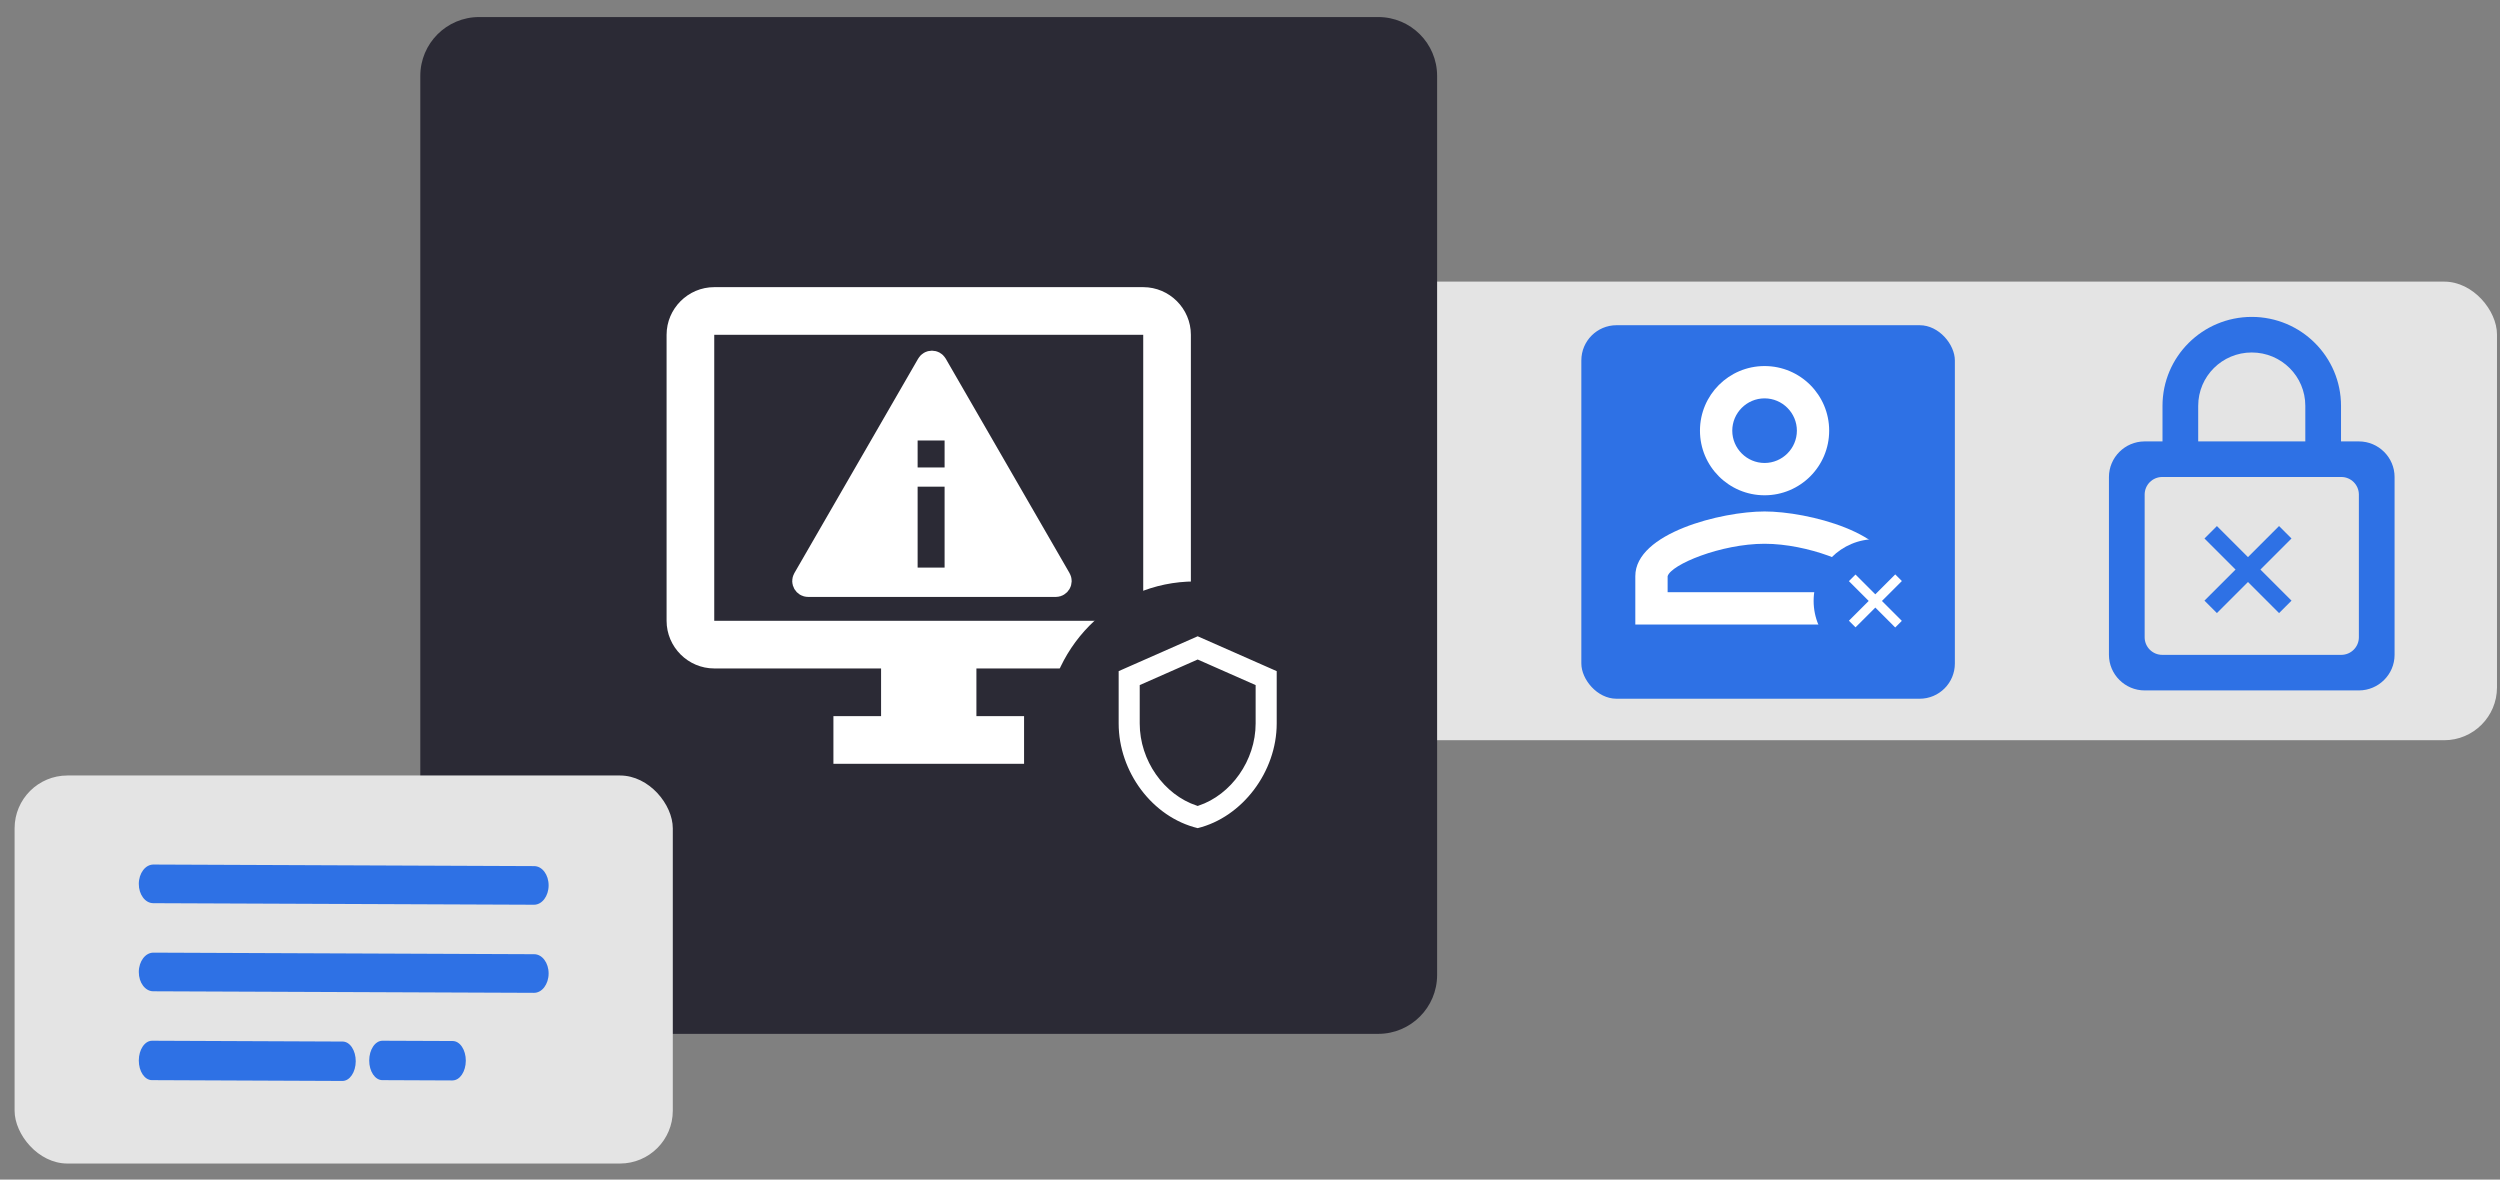 <svg width="142" height="67" viewBox="0 0 142 67" fill="none" xmlns="http://www.w3.org/2000/svg">
<rect x="0" y="0" width="142" height="67" fill="#808080" stroke="none"/>
<rect x="60.677" y="15.996" width="81.152" height="26.049" rx="3" fill="#E4E4E4"/>
<rect x="89.82" y="18.472" width="21.216" height="21.216" rx="2" fill="#2E71E5"/>
<path d="M100.228 28.132C102.255 28.132 103.897 26.489 103.897 24.462C103.897 22.434 102.255 20.792 100.228 20.792C98.2 20.792 96.558 22.434 96.558 24.462C96.558 26.489 98.2 28.132 100.228 28.132ZM100.228 22.627C101.237 22.627 102.063 23.453 102.063 24.462C102.063 25.471 101.237 26.297 100.228 26.297C99.218 26.297 98.393 25.471 98.393 24.462C98.393 23.453 99.218 22.627 100.228 22.627Z" fill="white"/>
<path d="M100.226 29.051C97.776 29.051 92.886 30.28 92.886 32.721V35.473H107.566V32.721C107.566 30.28 102.676 29.051 100.226 29.051ZM105.731 33.638H94.721V32.73C94.905 32.069 97.749 30.886 100.226 30.886C102.703 30.886 105.547 32.069 105.731 32.721V33.638Z" fill="white"/>
<ellipse cx="106.521" cy="34.13" rx="3.507" ry="3.507" fill="#2E71E5"/>
<path d="M105.394 35.633L108.026 33.002L107.65 32.626L105.018 35.257L105.394 35.633Z" fill="white"/>
<path d="M108.024 35.265L105.393 32.633L105.017 33.009L107.648 35.641L108.024 35.265Z" fill="white"/>
<path d="M133.984 25.072H132.97V23.052C132.97 20.263 130.699 18 127.9 18C125.101 18 122.83 20.263 122.83 23.052V25.072H121.816C120.701 25.072 119.788 25.981 119.788 27.093V37.196C119.788 38.307 120.701 39.216 121.816 39.216H133.984C135.1 39.216 136.012 38.307 136.012 37.196V27.093C136.012 25.981 135.1 25.072 133.984 25.072ZM124.858 23.052C124.858 21.374 126.217 20.021 127.9 20.021C129.583 20.021 130.942 21.374 130.942 23.052V25.072H124.858V23.052ZM133.984 36.196C133.984 36.748 133.536 37.196 132.984 37.196H122.816C122.264 37.196 121.816 36.748 121.816 36.196V28.093C121.816 27.54 122.264 27.093 122.816 27.093H132.984C133.536 27.093 133.984 27.54 133.984 28.093V36.196Z" fill="#2E71E5"/>
<path d="M125.92 34.116L129.45 30.586" stroke="#2E71E5" stroke-linecap="square"/>
<path d="M129.451 34.117L125.921 30.587" stroke="#2E71E5" stroke-linecap="square"/>
<path d="M78.284 0.968H27.216C25.37 0.968 23.873 2.465 23.873 4.312V55.38C23.873 57.226 25.37 58.723 27.216 58.723H78.284C80.131 58.723 81.628 57.226 81.628 55.38V4.312C81.628 2.465 80.131 0.968 78.284 0.968Z" fill="#2B2A35"/>
<g clip-path="url(#clip0_10724_151450)">
<path d="M64.935 16.31H40.569C39.081 16.31 37.862 17.528 37.862 19.017V35.261C37.862 36.75 39.081 37.968 40.569 37.968H50.045V40.675H47.338V43.382H58.167V40.675H55.46V37.968H64.935C66.424 37.968 67.642 36.75 67.642 35.261V19.017C67.642 17.528 66.424 16.31 64.935 16.31ZM64.935 35.261H40.569V19.017H64.935V35.261Z" fill="white"/>
<path d="M52.759 20.719C52.837 20.584 53.032 20.584 53.11 20.719L60.144 32.902C60.222 33.037 60.124 33.206 59.968 33.206H45.901C45.745 33.206 45.648 33.037 45.726 32.902L52.759 20.719Z" fill="white" stroke="white" stroke-width="1.4"/>
<path d="M53.653 25.02H52.121V26.552H53.653V25.02ZM53.653 27.643H52.121V32.239H53.653V27.643Z" fill="#2B2A35"/>
</g>
<rect x="0.829" y="44.048" width="37.386" height="22.041" rx="3" fill="#E4E4E4"/>
<path d="M19.452 61.398L8.63 61.352C8.215 61.352 7.882 60.85 7.884 60.233C7.886 59.615 8.222 59.114 8.638 59.114L19.459 59.16C19.875 59.16 20.208 59.662 20.206 60.279C20.203 60.897 19.868 61.398 19.452 61.398Z" fill="#2E71E5"/>
<path d="M30.332 51.389L8.705 51.301C8.248 51.301 7.881 50.809 7.884 50.203C7.887 49.598 8.256 49.106 8.713 49.106L30.34 49.195C30.798 49.195 31.164 49.687 31.162 50.293C31.159 50.898 30.79 51.389 30.332 51.389Z" fill="#2E71E5"/>
<path d="M30.332 56.393L8.705 56.305C8.248 56.305 7.881 55.813 7.884 55.207C7.887 54.602 8.256 54.11 8.713 54.11L30.34 54.199C30.798 54.199 31.164 54.691 31.162 55.297C31.159 55.902 30.79 56.393 30.332 56.393Z" fill="#2E71E5"/>
<path d="M25.704 61.369L21.717 61.352C21.301 61.352 20.968 60.85 20.971 60.233C20.973 59.615 21.309 59.114 21.724 59.114L25.711 59.13C26.127 59.13 26.46 59.632 26.458 60.249C26.456 60.867 26.12 61.367 25.704 61.367V61.369Z" fill="#2E71E5"/>
<ellipse cx="67.868" cy="41.59" rx="8.464" ry="8.563" fill="#2B2A35"/>
<path d="M72.517 38.12H72.667V38.023L72.577 37.983L68.089 36.003L68.028 35.977L67.968 36.003L63.479 37.983L63.39 38.023V38.12V41.093C63.39 43.905 65.347 46.543 67.993 47.184L68.028 47.193L68.064 47.184C70.665 46.545 72.667 43.906 72.667 41.093V41.085V41.078V41.07V41.062V41.054V41.047V41.039V41.031V41.023V41.015V41.008V41V40.992V40.984V40.976V40.968V40.961V40.953V40.945V40.937V40.929V40.921V40.913V40.906V40.898V40.89V40.882V40.874V40.866V40.858V40.85V40.842V40.834V40.826V40.818V40.81V40.803V40.795V40.787V40.779V40.771V40.763V40.755V40.747V40.739V40.731V40.723V40.715V40.707V40.699V40.691V40.683V40.675V40.667V40.659V40.651V40.643V40.635V40.627V40.619V40.611V40.602V40.594V40.587V40.578V40.57V40.562V40.554V40.546V40.538V40.53V40.522V40.514V40.506V40.498V40.49V40.482V40.474V40.466V40.458V40.45V40.441V40.434V40.425V40.417V40.409V40.401V40.393V40.385V40.377V40.369V40.361V40.353V40.345V40.337V40.329V40.321V40.313V40.304V40.297V40.288V40.28V40.272V40.264V40.256V40.248V40.24V40.232V40.224V40.216V40.208V40.2V40.192V40.184V40.176V40.168V40.16V40.152V40.144V40.136V40.128V40.12V40.112V40.104V40.096V40.088V40.08V40.072V40.064V40.056V40.048V40.04V40.032V40.024V40.016V40.008V40V39.992V39.984V39.976V39.968V39.961V39.953V39.945V39.937V39.929V39.921V39.913V39.905V39.897V39.889V39.882V39.874V39.866V39.858V39.85V39.842V39.834V39.827V39.819V39.811V39.803V39.795V39.788V39.78V39.772V39.764V39.757V39.749V39.741V39.733V39.725V39.718V39.71V39.702V39.695V39.687V39.679V39.672V39.664V39.656V39.649V39.641V39.633V39.626V39.618V39.611V39.603V39.595V39.588V39.58V39.572V39.565V39.557V39.55V39.542V39.535V39.527V39.52V39.512V39.505V39.497V39.49V39.483V39.475V39.468V39.46V39.453V39.445V39.438V39.431V39.423V39.416V39.409V39.401V39.394V39.387V39.379V39.372V39.365V39.358V39.35V39.343V39.336V39.329V39.322V39.314V39.307V39.3V39.293V39.286V39.279V39.272V39.264V39.257V39.25V39.243V39.236V39.229V39.222V39.215V39.208V39.201V39.194V39.187V39.18V39.173V39.166V39.16V39.153V39.146V39.139V39.132V39.125V39.119V39.112V39.105V39.098V39.092V39.085V39.078V39.072V39.065V39.058V39.051V39.045V39.038V39.032V39.025V39.019V39.012V39.005V38.999V38.992V38.986V38.98V38.973V38.967V38.96V38.954V38.947V38.941V38.935V38.928V38.922V38.916V38.91V38.903V38.897V38.891V38.885V38.878V38.872V38.866V38.86V38.854V38.848V38.842V38.836V38.83V38.824V38.818V38.812V38.806V38.8V38.794V38.788V38.782V38.776V38.77V38.764V38.759V38.753V38.747V38.741V38.736V38.73V38.724V38.719V38.713V38.707V38.702V38.696V38.691V38.685V38.68V38.674V38.669V38.663V38.658V38.652V38.647V38.642V38.636V38.631V38.626V38.62V38.615V38.61V38.605V38.599V38.594V38.589V38.584V38.579V38.574V38.569V38.564V38.559V38.554V38.549V38.544V38.539V38.534V38.529V38.525V38.52V38.515V38.51V38.505V38.501V38.496V38.491V38.487V38.482V38.478V38.473V38.468V38.464V38.459V38.455V38.451V38.446V38.442V38.437V38.433V38.429V38.425V38.42V38.416V38.412V38.408V38.403V38.399V38.395V38.391V38.387V38.383V38.379V38.375V38.371V38.367V38.363V38.359V38.356V38.352V38.348V38.344V38.341V38.337V38.333V38.33V38.326V38.322V38.319V38.315V38.312V38.308V38.305V38.301V38.298V38.295V38.291V38.288V38.285V38.282V38.278V38.275V38.272V38.269V38.266V38.263V38.26V38.257V38.254V38.251V38.248V38.245V38.242V38.239V38.237V38.234V38.231V38.228V38.226V38.223V38.221V38.218V38.215V38.213V38.211V38.208V38.206V38.203V38.201V38.199V38.196V38.194V38.192V38.19V38.187V38.185V38.183V38.181V38.179V38.177V38.175V38.173V38.171V38.169V38.168V38.166V38.164V38.162V38.161V38.159V38.157V38.156V38.154V38.153V38.151V38.15V38.148V38.147V38.146V38.144V38.143V38.142V38.141V38.139V38.138V38.137V38.136V38.135V38.134V38.133V38.132V38.131V38.13V38.129V38.129V38.128V38.127V38.127V38.126V38.125V38.125V38.124V38.124V38.123V38.123V38.122V38.122V38.122V38.121V38.121V38.121V38.121V38.121V38.12V38.12L72.517 38.12ZM71.17 41.093C71.17 43.135 69.817 45.022 68.028 45.621C66.22 45.02 64.886 43.134 64.886 41.093V39.011L68.028 37.624L71.17 39.011V39.013V39.016V39.018V39.02V39.023V39.025V39.028V39.03V39.033V39.035V39.038V39.04V39.043V39.046V39.048V39.051V39.054V39.056V39.059V39.062V39.065V39.068V39.07V39.073V39.076V39.079V39.082V39.085V39.088V39.091V39.094V39.097V39.1V39.103V39.106V39.109V39.112V39.116V39.119V39.122V39.125V39.129V39.132V39.135V39.139V39.142V39.145V39.148V39.152V39.155V39.159V39.162V39.166V39.169V39.173V39.176V39.18V39.183V39.187V39.191V39.194V39.198V39.202V39.205V39.209V39.213V39.217V39.22V39.224V39.228V39.232V39.236V39.239V39.243V39.247V39.251V39.255V39.259V39.263V39.267V39.271V39.275V39.279V39.283V39.287V39.291V39.295V39.3V39.304V39.308V39.312V39.316V39.32V39.325V39.329V39.333V39.337V39.342V39.346V39.35V39.355V39.359V39.363V39.368V39.372V39.377V39.381V39.386V39.39V39.394V39.399V39.403V39.408V39.412V39.417V39.422V39.426V39.431V39.435V39.44V39.445V39.449V39.454V39.459V39.463V39.468V39.473V39.477V39.482V39.487V39.492V39.496V39.501V39.506V39.511V39.516V39.52V39.525V39.53V39.535V39.54V39.545V39.55V39.555V39.56V39.565V39.57V39.575V39.58V39.584V39.59V39.595V39.6V39.605V39.61V39.615V39.62V39.625V39.63V39.635V39.64V39.645V39.65V39.656V39.661V39.666V39.671V39.676V39.681V39.687V39.692V39.697V39.702V39.708V39.713V39.718V39.723V39.729V39.734V39.739V39.744V39.75V39.755V39.76V39.766V39.771V39.776V39.782V39.787V39.792V39.798V39.803V39.809V39.814V39.819V39.825V39.83V39.836V39.841V39.847V39.852V39.858V39.863V39.868V39.874V39.879V39.885V39.89V39.896V39.901V39.907V39.912V39.918V39.923V39.929V39.934V39.94V39.946V39.951V39.957V39.962V39.968V39.973V39.979V39.984V39.99V39.996V40.001V40.007V40.013V40.018V40.024V40.029V40.035V40.041V40.046V40.052V40.057V40.063V40.069V40.074V40.08V40.086V40.091V40.097V40.102V40.108V40.114V40.12V40.125V40.131V40.136V40.142V40.148V40.153V40.159V40.165V40.17V40.176V40.182V40.188V40.193V40.199V40.205V40.21V40.216V40.222V40.227V40.233V40.239V40.244V40.25V40.256V40.261V40.267V40.273V40.278V40.284V40.29V40.295V40.301V40.307V40.312V40.318V40.324V40.33V40.335V40.341V40.346V40.352V40.358V40.364V40.369V40.375V40.38V40.386V40.392V40.398V40.403V40.409V40.414V40.42V40.426V40.431V40.437V40.443V40.448V40.454V40.459V40.465V40.471V40.476V40.482V40.488V40.493V40.499V40.504V40.51V40.516V40.521V40.527V40.532V40.538V40.543V40.549V40.554V40.56V40.566V40.571V40.577V40.582V40.588V40.593V40.599V40.604V40.61V40.615V40.621V40.626V40.632V40.637V40.643V40.648V40.654V40.659V40.664V40.67V40.675V40.681V40.686V40.692V40.697V40.702V40.708V40.713V40.718V40.724V40.729V40.734V40.74V40.745V40.751V40.756V40.761V40.767V40.772V40.777V40.782V40.788V40.793V40.798V40.803V40.809V40.814V40.819V40.824V40.829V40.834V40.84V40.845V40.85V40.855V40.86V40.865V40.87V40.876V40.881V40.886V40.891V40.896V40.901V40.906V40.911V40.916V40.921V40.926V40.931V40.936V40.941V40.946V40.951V40.956V40.961V40.966V40.971V40.975V40.98V40.985V40.99V40.995V41V41.004V41.009V41.014V41.019V41.023V41.028V41.033V41.038V41.042V41.047V41.052V41.056V41.061V41.066V41.07V41.075V41.08V41.084V41.089V41.093Z" fill="white" stroke="#2B2A35" stroke-width="0.3"/>
<defs>
<clipPath id="clip0_10724_151450">
<rect width="32.487" height="32.487" fill="white" transform="translate(36.507 13.602)"/>
</clipPath>
</defs>
</svg>
